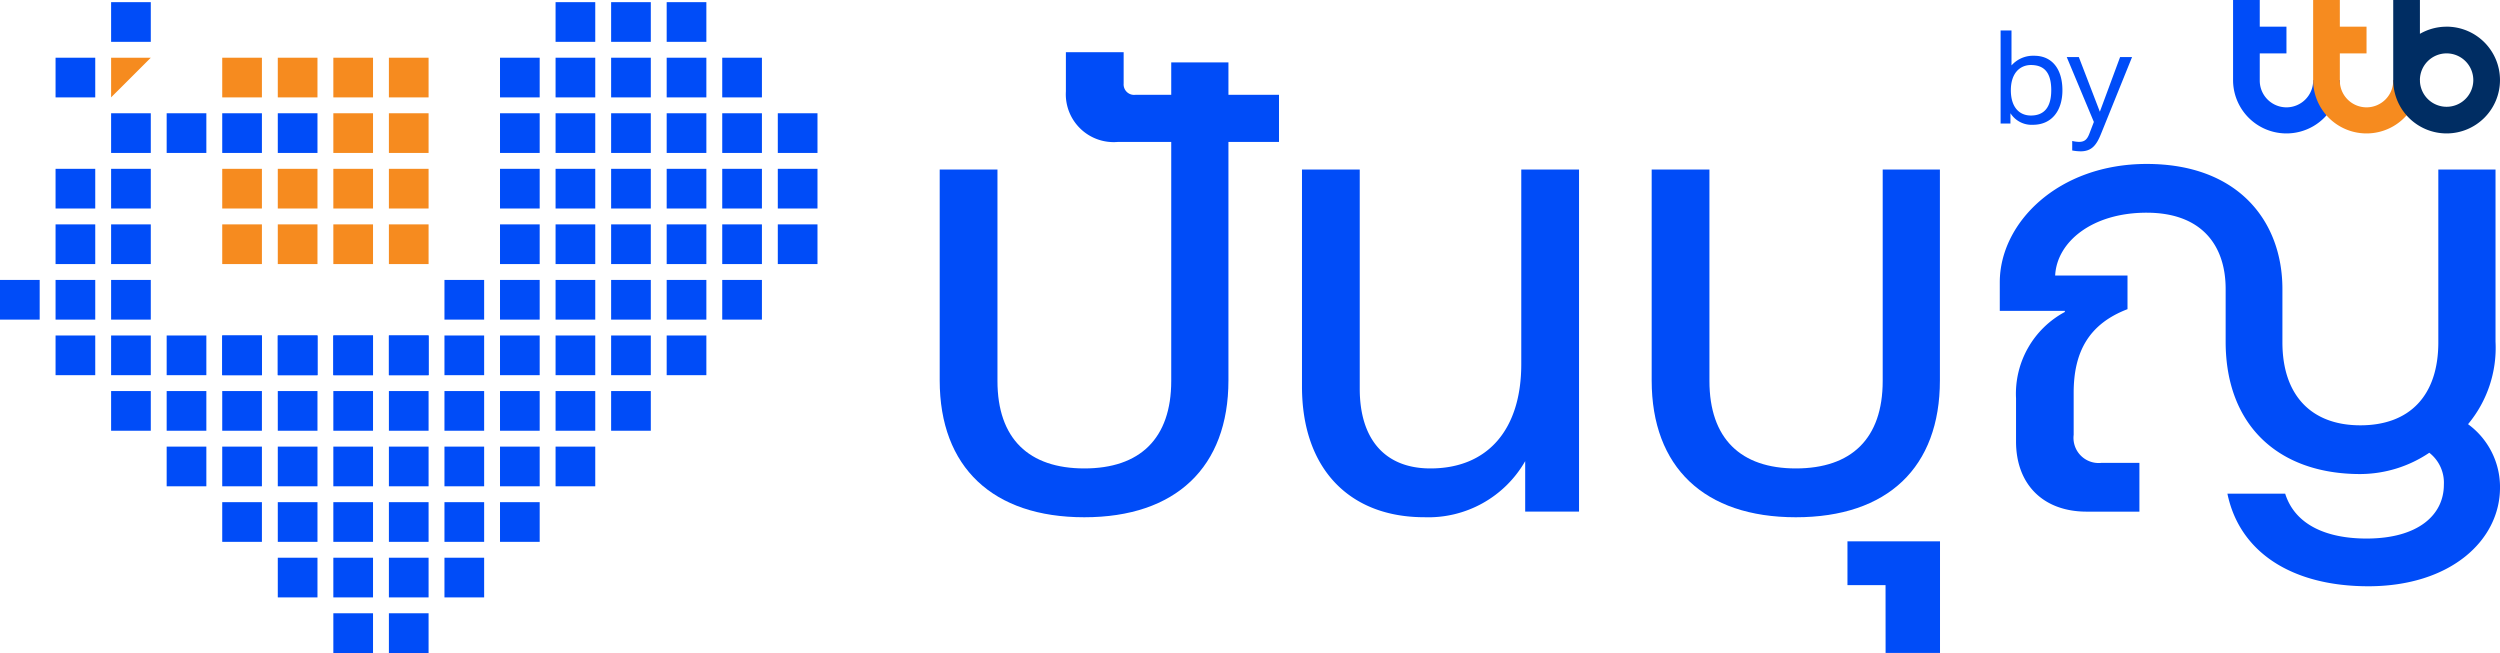 <svg xmlns="http://www.w3.org/2000/svg" width="210.041" height="54.86" viewBox="0 0 210.041 54.86"><defs><style>.a{fill:#004cf8;}.b{fill:#f68b1f;}.c{fill:#002d63;}</style></defs><g transform="translate(-204.684 -294.603)"><g transform="translate(283.634 298.99)"><g transform="translate(0 0)"><path class="a" d="M487.471,340.094V322.377h4.853v17.764c0,4.854,2.639,7.351,7.3,7.351s7.3-2.5,7.3-7.351V313.377h4.806v26.717c0,7.3-4.43,11.5-12.11,11.5S487.471,347.4,487.471,340.094Z" transform="translate(-487.471 -312.523)"/><path class="a" d="M525.447,313.616v-3.3H530.3v2.639a.881.881,0,0,0,.989.942h12.063v3.958H529.829A4.021,4.021,0,0,1,525.447,313.616Z" transform="translate(-514.845 -310.318)"/><path class="a" d="M596.5,363.849V345.613h4.853v18.424c0,4.241,2.12,6.691,5.937,6.691,4.806,0,7.634-3.251,7.634-8.764V345.613h4.853v28.743h-4.524v-4.241a9.371,9.371,0,0,1-8.482,4.712C600.554,374.828,596.5,370.823,596.5,363.849Z" transform="translate(-566.062 -335.759)"/><path class="a" d="M701.729,363.33V345.613h4.853v17.764c0,4.854,2.639,7.351,7.257,7.351,4.665,0,7.3-2.5,7.3-7.351V345.613h4.806V363.33c0,7.3-4.382,11.5-12.11,11.5C706.159,374.828,701.729,370.634,701.729,363.33Z" transform="translate(-641.911 -335.759)"/><path class="a" d="M763.837,461.188h-3.2v-3.676h7.775v9.377h-4.571Z" transform="translate(-684.37 -416.417)"/><path class="a" d="M825.593,371.632h4.854c.848,2.686,3.581,3.77,6.832,3.77,4.335,0,6.5-1.979,6.5-4.523a3.19,3.19,0,0,0-1.225-2.686,10.436,10.436,0,0,1-5.8,1.79c-6.786,0-11.309-4.005-11.309-11.121v-4.429c0-3.675-2.026-6.408-6.644-6.408-4.571,0-7.539,2.45-7.68,5.277h6.078v2.828c-3.2,1.225-4.523,3.534-4.523,7.021v3.534a2.115,2.115,0,0,0,2.356,2.356H818.2v4.1h-4.429c-3.675,0-5.937-2.309-5.937-5.89v-3.628a7.793,7.793,0,0,1,4.1-7.257v-.094h-5.466v-2.4c0-4.995,4.9-9.943,12.346-9.943,7.68,0,11.4,4.806,11.4,10.508v4.477c0,4.476,2.45,6.974,6.549,6.974,4.147,0,6.55-2.5,6.55-6.974V344.4h4.806v14.466a10.02,10.02,0,0,1-2.309,6.927,6.542,6.542,0,0,1,2.686,5.325c0,4.429-4.147,8.293-11.073,8.293C831.106,379.407,826.63,376.627,825.593,371.632Z" transform="translate(-717.404 -334.542)"/></g></g><g transform="translate(372.768 297.162)"><g transform="translate(0 0)"><path class="a" d="M807.568,310.737h-.012v.849h-.826v-7.817h.915v2.926h.011a2.421,2.421,0,0,1,1.9-.8c1.5,0,2.367,1.117,2.367,2.9,0,1.709-.894,2.9-2.48,2.9A2.1,2.1,0,0,1,807.568,310.737Zm3.417-1.943c0-1.463-.57-2.121-1.709-2.121-.9,0-1.686.659-1.686,2.121,0,1.4.693,2.122,1.686,2.122C810.414,310.916,810.984,310.19,810.984,308.794Z" transform="translate(-806.73 -303.769)"/><path class="a" d="M827.094,319.619v-.8a2.628,2.628,0,0,0,.592.078c.458-.011.67-.212.859-.715l.368-.96-2.278-5.449h1.016l1.765,4.589,1.7-4.589h1.005l-2.6,6.432c-.38.949-.781,1.485-1.72,1.485A4.3,4.3,0,0,1,827.094,319.619Z" transform="translate(-821.078 -309.535)"/></g></g><g transform="translate(392.298 294.603)"><g transform="translate(0 0)"><path class="a" d="M883.413,301.331a2.243,2.243,0,1,1-4.485,0v-2.242h2.243v-2.243h-2.243V294.6h-2.243v6.728a4.485,4.485,0,0,0,8.971,0Z" transform="translate(-876.685 -294.603)"/><path class="b" d="M907.511,301.331a2.243,2.243,0,1,1-4.485,0v-2.242h2.243v-2.243h-2.243V294.6h-2.243v6.728a4.485,4.485,0,0,0,8.971,0Z" transform="translate(-894.055 -294.603)"/><g transform="translate(13.456)"><path class="c" d="M929.366,296.846a4.464,4.464,0,0,0-2.242.6V294.6h-2.243v6.728a4.485,4.485,0,1,0,4.485-4.485Zm0,6.728a2.243,2.243,0,1,1,2.243-2.243A2.243,2.243,0,0,1,929.366,303.574Z" transform="translate(-924.881 -294.603)"/></g></g></g><g transform="translate(204.684 294.784)"><rect class="a" width="3.334" height="3.334" transform="translate(42.009 4.668)"/><rect class="a" width="3.334" height="3.334" transform="translate(42.009 9.335)"/><rect class="a" width="3.334" height="3.334" transform="translate(42.009 14.003)"/><rect class="a" width="3.334" height="3.334" transform="translate(42.009 18.671)"/><rect class="a" width="3.334" height="3.334" transform="translate(42.009 23.338)"/><rect class="a" width="3.334" height="3.334" transform="translate(42.009 28.006)"/><rect class="a" width="3.334" height="3.334" transform="translate(42.009 32.674)"/><rect class="a" width="3.334" height="3.334" transform="translate(42.009 37.342)"/><rect class="a" width="3.334" height="3.334" transform="translate(46.677)"/><rect class="a" width="3.334" height="3.334" transform="translate(46.677 4.668)"/><rect class="a" width="3.334" height="3.334" transform="translate(42.009 42.009)"/><rect class="a" width="3.334" height="3.334" transform="translate(14.003 9.335)"/><rect class="a" width="3.334" height="3.334" transform="translate(14.003 28.006)"/><rect class="a" width="3.334" height="3.334" transform="translate(14.003 32.674)"/><rect class="a" width="3.334" height="3.334" transform="translate(14.003 37.342)"/><rect class="a" width="3.334" height="3.334" transform="translate(46.677 9.335)"/><rect class="a" width="3.334" height="3.334" transform="translate(46.677 14.003)"/><rect class="a" width="3.334" height="3.334" transform="translate(46.677 18.671)"/><rect class="a" width="3.334" height="3.334" transform="translate(46.677 23.338)"/><rect class="a" width="3.334" height="3.334" transform="translate(46.677 28.006)"/><rect class="a" width="3.334" height="3.334" transform="translate(46.677 32.674)"/><rect class="a" width="3.334" height="3.334" transform="translate(46.677 37.342)"/><rect class="a" width="3.334" height="3.334" transform="translate(51.345)"/><rect class="a" width="3.334" height="3.334" transform="translate(51.345 4.668)"/><rect class="a" width="3.334" height="3.334" transform="translate(51.345 9.335)"/><rect class="a" width="3.334" height="3.334" transform="translate(51.345 14.003)"/><rect class="a" width="3.334" height="3.334" transform="translate(51.345 18.671)"/><rect class="a" width="3.334" height="3.334" transform="translate(51.345 23.338)"/><rect class="a" width="3.334" height="3.334" transform="translate(51.345 28.006)"/><rect class="a" width="3.334" height="3.334" transform="translate(51.345 32.674)"/><rect class="a" width="3.334" height="3.334" transform="translate(56.012)"/><rect class="a" width="3.334" height="3.334" transform="translate(56.012 4.668)"/><rect class="a" width="3.334" height="3.334" transform="translate(60.68 4.668)"/><rect class="a" width="3.334" height="3.334" transform="translate(56.012 9.335)"/><rect class="a" width="3.334" height="3.334" transform="translate(56.012 14.003)"/><rect class="a" width="3.334" height="3.334" transform="translate(56.012 18.671)"/><rect class="a" width="3.334" height="3.334" transform="translate(56.012 23.338)"/><rect class="a" width="3.334" height="3.334" transform="translate(60.68 9.335)"/><rect class="a" width="3.334" height="3.334" transform="translate(60.68 14.003)"/><rect class="a" width="3.334" height="3.334" transform="translate(60.68 18.671)"/><rect class="a" width="3.334" height="3.334" transform="translate(60.68 23.338)"/><rect class="a" width="3.334" height="3.334" transform="translate(65.348 9.335)"/><rect class="a" width="3.334" height="3.334" transform="translate(65.348 14.003)"/><rect class="a" width="3.334" height="3.334" transform="translate(65.348 18.671)"/><rect class="a" width="3.334" height="3.334" transform="translate(56.012 28.006)"/><rect class="b" width="3.334" height="3.334" transform="translate(32.674 4.668)"/><rect class="b" width="3.334" height="3.334" transform="translate(32.674 9.335)"/><rect class="b" width="3.334" height="3.334" transform="translate(32.674 14.003)"/><rect class="b" width="3.334" height="3.334" transform="translate(32.674 18.671)"/><rect class="b" width="3.334" height="3.334" transform="translate(28.006 4.668)"/><rect class="b" width="3.334" height="3.334" transform="translate(28.006 9.335)"/><rect class="b" width="3.334" height="3.334" transform="translate(28.006 14.003)"/><rect class="b" width="3.334" height="3.334" transform="translate(28.006 18.671)"/><rect class="b" width="3.334" height="3.334" transform="translate(23.339 4.668)"/><rect class="a" width="3.334" height="3.334" transform="translate(23.339 9.335)"/><rect class="b" width="3.334" height="3.334" transform="translate(23.339 14.003)"/><rect class="b" width="3.334" height="3.334" transform="translate(23.339 18.671)"/><rect class="a" width="3.334" height="3.334" transform="translate(0 23.338)"/><path class="b" d="M241.455,311.97h-3.334V315.3Z" transform="translate(-228.786 -307.302)"/><rect class="a" width="3.334" height="3.334" transform="translate(9.335 9.335)"/><rect class="a" width="3.334" height="3.334" transform="translate(9.335 14.003)"/><rect class="a" width="3.334" height="3.334" transform="translate(9.335 18.671)"/><rect class="a" width="3.334" height="3.334" transform="translate(9.335 23.338)"/><rect class="a" width="3.334" height="3.334" transform="translate(9.335 28.006)"/><rect class="a" width="3.334" height="3.334" transform="translate(9.335 32.674)"/><rect class="a" width="3.334" height="3.334" transform="translate(4.668 4.668)"/><rect class="a" width="3.334" height="3.334" transform="translate(4.668 14.003)"/><rect class="a" width="3.334" height="3.334" transform="translate(4.668 18.671)"/><rect class="a" width="3.334" height="3.334" transform="translate(4.668 23.338)"/><rect class="a" width="3.334" height="3.334" transform="translate(4.668 28.006)"/><rect class="b" width="3.334" height="3.334" transform="translate(18.671 4.668)"/><rect class="a" width="3.334" height="3.334" transform="translate(9.335)"/><rect class="a" width="3.334" height="3.334" transform="translate(18.671 9.335)"/><rect class="b" width="3.334" height="3.334" transform="translate(18.671 14.003)"/><rect class="b" width="3.334" height="3.334" transform="translate(18.671 18.671)"/><rect class="a" width="3.334" height="3.334" transform="translate(32.674 28.006)"/><rect class="a" width="3.334" height="3.334" transform="translate(37.342 23.338)"/><rect class="a" width="3.334" height="3.334" transform="translate(37.342 28.006)"/><rect class="a" width="3.334" height="3.334" transform="translate(37.342 32.674)"/><rect class="a" width="3.334" height="3.334" transform="translate(37.342 37.342)"/><rect class="a" width="3.334" height="3.334" transform="translate(37.342 42.009)"/><rect class="a" width="3.334" height="3.334" transform="translate(37.342 46.677)"/><rect class="a" width="3.334" height="3.334" transform="translate(32.674 28.006)"/><rect class="a" width="3.334" height="3.334" transform="translate(32.674 32.674)"/><rect class="a" width="3.334" height="3.334" transform="translate(32.674 37.342)"/><rect class="a" width="3.334" height="3.334" transform="translate(32.674 42.009)"/><rect class="a" width="3.334" height="3.334" transform="translate(32.674 46.677)"/><rect class="a" width="3.334" height="3.334" transform="translate(32.674 51.345)"/><rect class="a" width="3.334" height="3.334" transform="translate(28.006 28.006)"/><rect class="a" width="3.334" height="3.334" transform="translate(28.006 28.006)"/><rect class="a" width="3.334" height="3.334" transform="translate(28.006 32.674)"/><rect class="a" width="3.334" height="3.334" transform="translate(28.006 37.342)"/><rect class="a" width="3.334" height="3.334" transform="translate(28.006 42.009)"/><rect class="a" width="3.334" height="3.334" transform="translate(28.006 46.677)"/><rect class="a" width="3.334" height="3.334" transform="translate(28.006 51.345)"/><rect class="a" width="3.334" height="3.334" transform="translate(23.339 28.006)"/><rect class="a" width="3.334" height="3.334" transform="translate(23.339 28.006)"/><rect class="a" width="3.334" height="3.334" transform="translate(23.339 32.674)"/><rect class="a" width="3.334" height="3.334" transform="translate(23.339 37.342)"/><rect class="a" width="3.334" height="3.334" transform="translate(23.339 42.009)"/><rect class="a" width="3.334" height="3.334" transform="translate(23.339 46.677)"/><rect class="a" width="3.334" height="3.334" transform="translate(18.671 28.006)"/><rect class="a" width="3.334" height="3.334" transform="translate(18.671 28.006)"/><rect class="a" width="3.334" height="3.334" transform="translate(18.671 32.674)"/><rect class="a" width="3.334" height="3.334" transform="translate(18.671 37.342)"/><rect class="a" width="3.334" height="3.334" transform="translate(18.671 42.009)"/></g></g></svg>